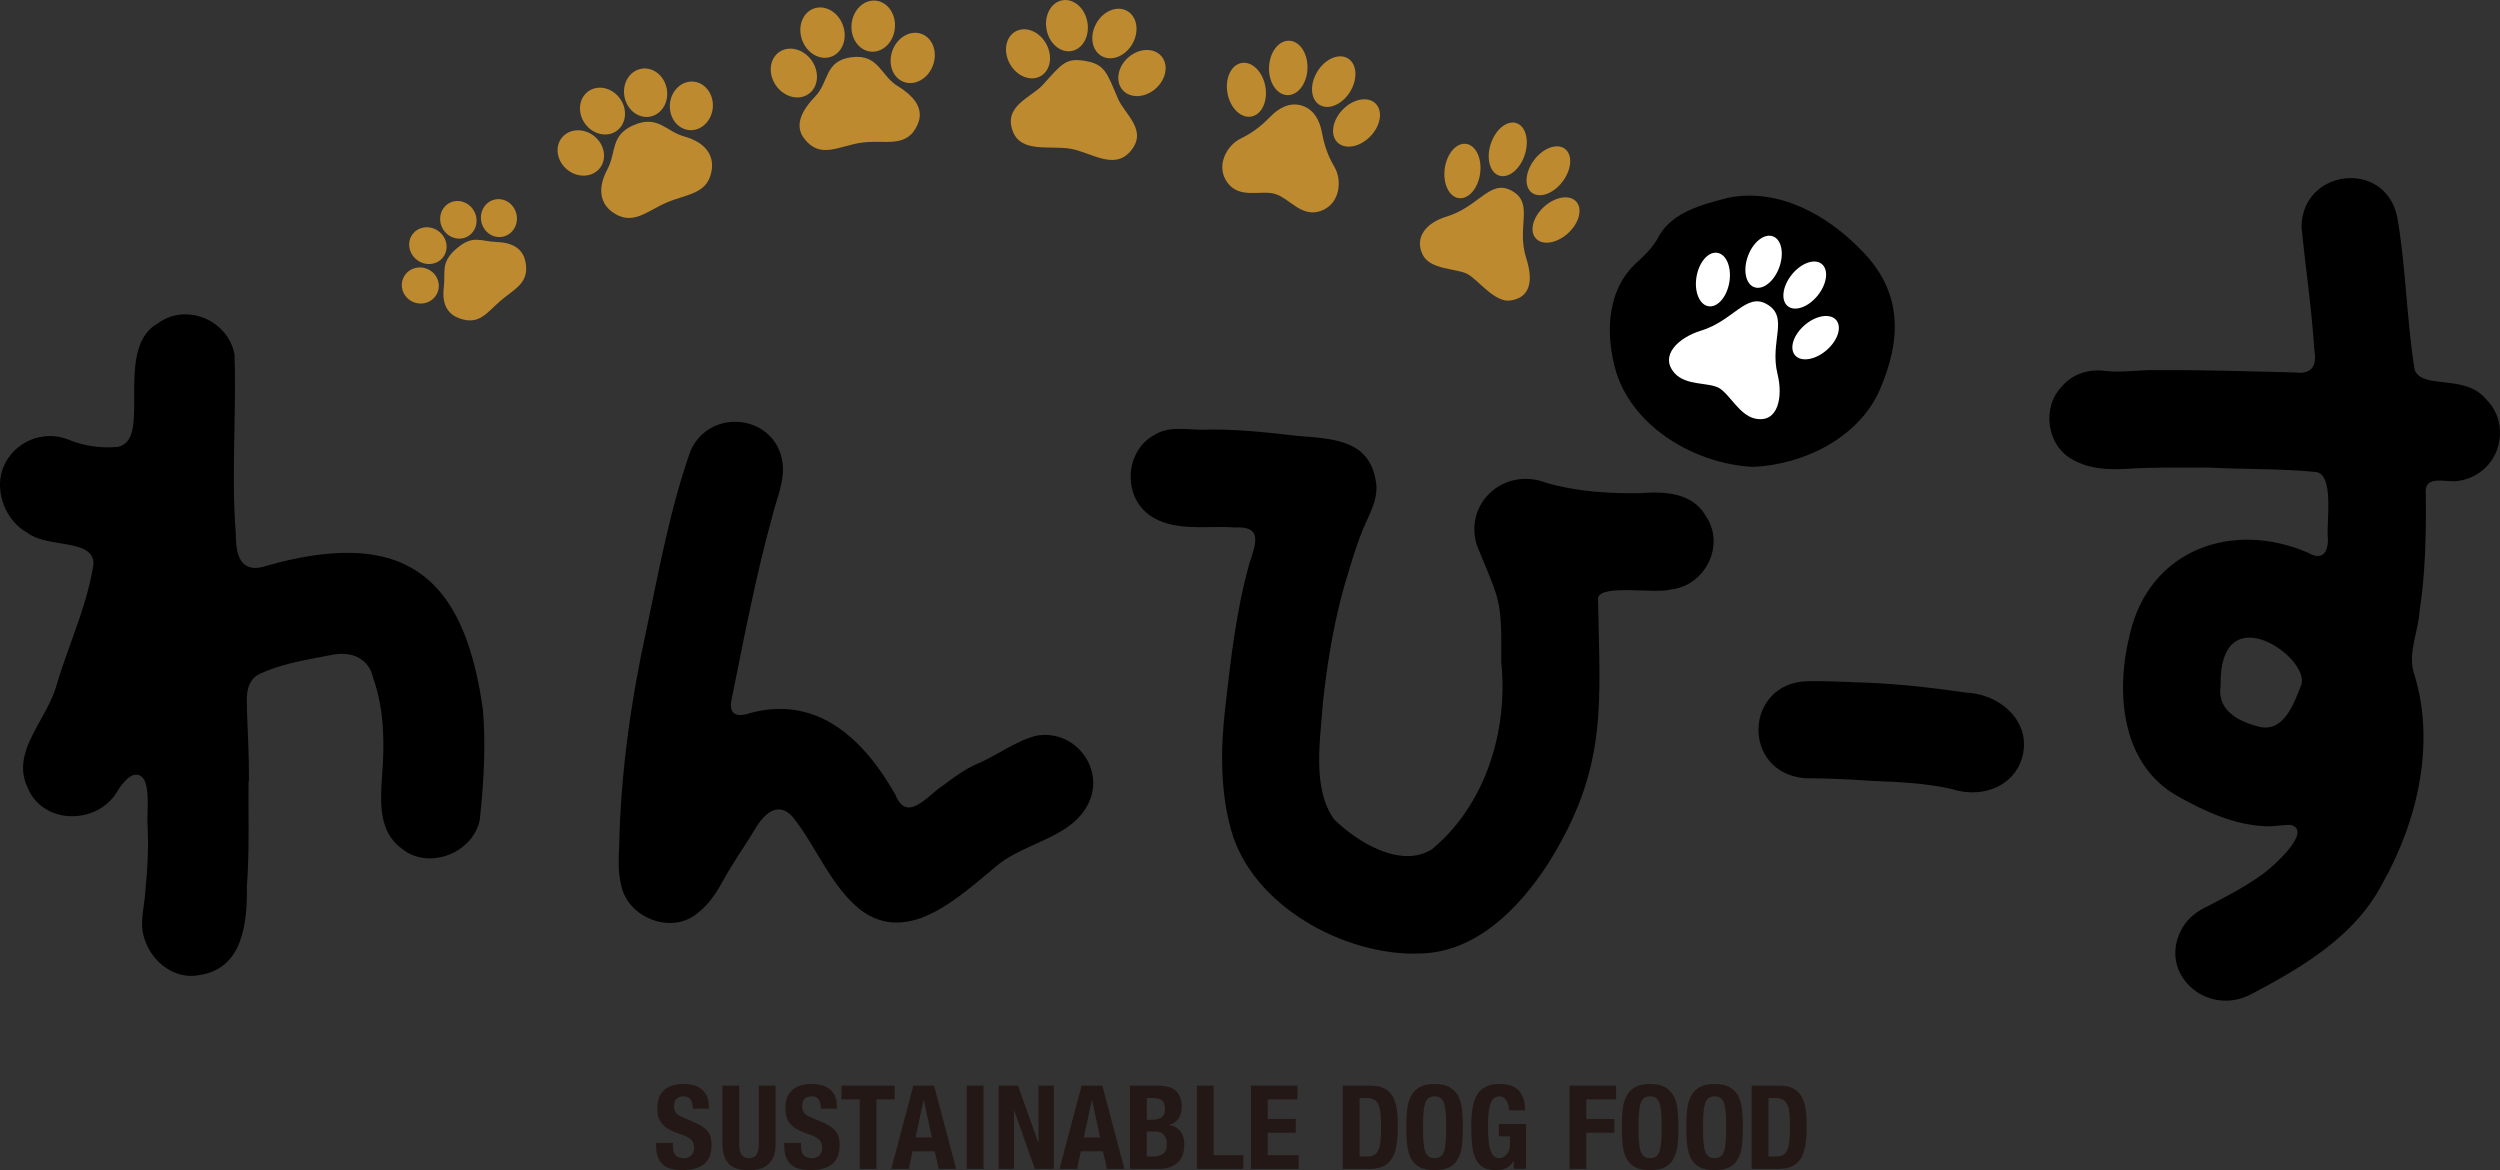 <?xml version="1.0" encoding="UTF-8"?><svg id="_レイヤー_2" xmlns="http://www.w3.org/2000/svg" width="174.814mm" height="81.825mm" viewBox="0 0 495.536 231.945"><rect x="0" y="0" width="495.536" height="231.945" fill="#333333" stroke="none"/><defs><style>.cls-1{fill:#fff;}.cls-2{fill:#be8a2f;}.cls-3{fill:#231815;}</style></defs><g id="_レイヤー_1-2"><g><path d="M347.501,92.542c-11.279-.55-23.629-7.609-27.154-18.787-2.09-7.138-2.011-15.788,3.644-21.3,1.899-1.756,3.799-3.488,4.934-5.861,2.829-4.655,8.614-6.098,13.577-7.379,9.907-2.048,19.652,3.355,26.36,10.309,8.237,8.216,8.145,17.57,3.729,27.772-4.194,9.514-15.075,14.802-25.091,15.245Z"/><path d="M437.369,92.687c-5.281,.028-10.564-.111-15.838,.235-3.645,.226-7.477,.039-10.716-1.828-5.152-2.789-6.172-10.374-2.103-14.519,2.217-2.579,5.504-3.515,8.841-3.021,3.341,.341,6.679-.301,10.028-.183,9.101-.07,18.198,.236,27.292,.45,3.433,.454,4.414-1.362,3.857-4.511-.519-8.15-1.744-16.217-2.534-24.329,.1-11.563,16.717-13.498,18.992-1.833,1.732,9.985,1.816,20.22,3.438,30.193,1.644,3.974,9.947,.658,14.203,5.843,1.692,1.727,2.61,3.827,2.7,6.217,.197,5.219-3.534,9.202-8.099,9.897-2.598,.541-7.12-1.583-6.597,2.92,.074,7.683-.076,15.388-1.247,22.997-.25,4.03-2.326,8.131-1.135,12.122,4.398,13.84,.782,29.394-6.207,41.765-5.458,10.521-15.931,16.639-26.061,21.986-8.853,4.627-18.829-4.294-13.523-13.317,1.124-1.837,2.839-3.167,4.779-4.064,3.714-1.936,7.467-3.86,10.879-6.307,1.665-1.124,10.334-8.632,5.764-9.883-1.647-.06-3.282,.347-4.934,.25-6.283-.19-12.226-2.986-17.62-6.013-11.269-6.432-12.246-20.981-9.28-32.353,3.979-16.568,20.396-22.282,35.246-15.837,2.958,1.747,4.112-.288,3.913-3.133-.306-2.913,1.36-12.533-2.429-12.881-7.165-.713-14.413-.482-21.606-.895l-.001,.032Zm2.787,43.253c-.769,4.993,3.773,7.201,7.906,8.174,4.716,.885,6.628-4.704,8.015-8.193,2.323-5.293-16.27-18.525-15.92,.019Z"/><path d="M297.575,131.336c.086-12.926-.206-11.829-4.854-23.305-2.558-8.378,5.5-15.606,13.889-12.288,6.011,1.711,12.273,2.098,18.494,2.008,4.757-.369,10.332-.151,12.983,4.494,4.015,5.767-.09,13.907-6.951,14.607-3.012,.908-13.788-1.124-14.388,1.673,.328,21.017,2.12,33.43-9.838,52.585-5.715,8.833-14.253,17.663-25.447,17.895-14.923,.562-33.261-9.474-37.433-24.462-2.202-7.919-2.096-16.187-1.165-24.289,1.09-9.639,2.174-19.34,4.822-28.701,1.179-3.647,2.715-7.324-2.867-6.997-5.656-.446-12.302,1.007-17.166-2.577-5.241-4.028-4.525-12.793,1.252-15.812,2.793-1.727,6.169-1.012,9.271-.985,6.371-.227,12.711,.502,19.032,1.226,7.271,.563,14.671,.795,15.614,9.793,.153,2.09-.616,4.108-1.442,5.989-1.709,3.536-2.933,7.251-4.04,11.007-2.69,8.518-4.178,17.323-5.131,26.189-.49,7.155-2.188,16.887,2.221,23.011,4.571,4.484,13.198,9.858,19.417,5.932,10.632-8.826,15.104-23.494,13.728-36.993Z"/><path d="M122.73,167.635c.295-14.3,2.318-28.778,5.396-42.783,2.511-11.927,4.695-24.019,8.762-35.527,3.895-8.727,17.028-7.146,18.243,2.529,.422,3.6-1.219,7.031-2.046,10.469-3.294,11.901-5.589,24.064-8.039,36.16-.731,3.308,1.089,3.768,3.836,2.801,13.34-3.466,22.405,5.377,28.555,16.16,2.354,5.871,6.37,.252,9.439-1.722,2.072-1.556,4.17-3.106,6.534-4.196,4.091-1.666,7.69-4.577,11.971-5.693,7.122-1.279,12.778,5.385,10.972,11.853-2.63,8.528-13.256,8.918-19.203,14.29-7.266,5.946-17.306,15.617-26.79,8.214-5.631-4.654-8.301-11.761-12.621-17.469-2.787-4.06-5.826-2.15-7.898,1.33-2.164,3.595-4.623,7.013-6.631,10.7-1.257,2.311-2.771,4.551-4.868,6.18-5.146,4.441-13.884,1.058-15.223-5.471-.641-2.796-.509-4.757-.388-7.825Z"/><path d="M366.924,135.219c7.641,.138,15.232,.965,22.788,2.074,7.269,.288,13.721,6.532,10.726,13.967-2.275,5.28-8.439,6.845-13.592,5.123-5.202-1.166-10.556-1.402-15.866-1.602-4.375-.312-8.746-.516-13.131-.523-12.781-.989-12.149-18.955,.457-19.233,2.873-.086,5.747,.08,8.619,.168-0,.009-.001,.018-.001,.027Z"/><g><path class="cls-2" d="M135.63,27.052c-3.635-1.015-5.228-4.297-9.964-2.279s-3.472,5.44-5.258,8.765c-2.193,4.083-1.18,6.89,.869,8.416,4.033,3.004,6.918-.128,10.928-1.836s8.267-1.62,8.894-6.61c.319-2.535-1.004-5.21-5.469-6.456Z"/><ellipse class="cls-2" cx="115.125" cy="30.32" rx="4.264" ry="4.822" transform="translate(18.97 100.515) rotate(-50.885)"/><ellipse class="cls-2" cx="119.423" cy="22.018" rx="4.264" ry="4.822" transform="translate(9.669 73.986) rotate(-35.783)"/><ellipse class="cls-2" cx="137.036" cy="20.983" rx="4.822" ry="4.264" transform="translate(104.835 155.825) rotate(-85.274)"/><ellipse class="cls-2" cx="127.97" cy="18.376" rx="4.264" ry="4.822" transform="translate(-1.217 23.349) rotate(-10.376)"/></g><g><path class="cls-2" d="M98.496,47.974c-3.32-.121-4.71-1.509-7.984,1.277-3.274,2.786-2.161,4.622-2.538,7.677-.474,3.841,1.128,5.483,3.14,6.19,3.962,1.392,5.397-1.202,8.168-3.56,2.772-2.359,5.638-3.425,4.897-7.558-.376-2.1-1.816-3.884-5.684-4.026Z"/><ellipse class="cls-2" cx="83.311" cy="56.589" rx="3.561" ry="3.685" transform="translate(-.168 112.931) rotate(-68.203)"/><ellipse class="cls-2" cx="84.815" cy="48.692" rx="3.561" ry="3.788" transform="translate(-5.047 87.283) rotate(-53.101)"/><ellipse class="cls-2" cx="98.894" cy="43.231" rx="3.561" ry="3.769" transform="translate(-7.046 22.599) rotate(-12.592)"/><ellipse class="cls-2" cx="90.855" cy="43.571" rx="3.561" ry="3.773" transform="translate(-9.842 47.215) rotate(-27.694)"/></g><g><path class="cls-2" d="M177.916,17.053c-3.39-2.07-3.752-6.395-9.127-5.71s-4.45,4.938-7.213,7.793c-3.392,3.506-3.797,6.214-2.16,8.347,3.223,4.199,6.978,1.351,11.528,.77s8.9,1.235,10.966-3.638c1.05-2.476,.168-5.02-3.995-7.562Z"/><ellipse class="cls-2" cx="157.352" cy="14.48" rx="4.319" ry="5.075" transform="translate(20.249 93.042) rotate(-35.071)"/><ellipse class="cls-2" cx="163.035" cy="6.465" rx="4.3" ry="5.075" transform="translate(7.594 56.068) rotate(-19.969)"/><ellipse class="cls-2" cx="180.913" cy="11.484" rx="5.075" ry="4.275" transform="translate(106.684 176.867) rotate(-69.46)"/><ellipse class="cls-2" cx="173.088" cy="5.181" rx="5.075" ry="4.31" transform="translate(151.526 176.999) rotate(-84.562)"/></g><g><path class="cls-2" d="M221.589,19.535c-2.205-5.213-2.64-6.809-6.484-7.457s-4.584,.512-8.377,4.714c-2.302,2.551-8.019,4.212-5.915,9.383,1.693,4.161,7.356,2.628,11.358,3.303s8.559,4.272,11.813,.604c3.71-4.182-1.056-7.382-2.395-10.547Z"/><ellipse class="cls-2" cx="203.768" cy="10.667" rx="4.111" ry="5.079" transform="translate(20.895 101.18) rotate(-29.33)"/><ellipse class="cls-2" cx="211.484" cy="5.082" rx="4.111" ry="5.11" transform="translate(2.52 38.025) rotate(-10.335)"/><ellipse class="cls-2" cx="226.352" cy="14.475" rx="5.1" ry="4.111" transform="translate(47.302 153.708) rotate(-41.528)"/><ellipse class="cls-2" cx="220.894" cy="6.643" rx="5.137" ry="4.111" transform="translate(106.414 195.674) rotate(-60.523)"/></g><g><path class="cls-2" d="M264.489,33.059c-1.548-2.595-2.113-4.923-2.504-6.968s-1.462-4.411-3.967-5.166-4.679,.633-6.134,2.122c-1.456,1.489-3.238,3.11-5.963,4.418-2.724,1.308-5.054,5.411-2.63,8.73,2.423,3.319,6.682,1.409,9.451,2.243,2.875,.866,5.263,4.779,9.117,3.351,3.854-1.428,4.179-6.135,2.63-8.73Z"/><ellipse class="cls-2" cx="247.057" cy="17.797" rx="3.811" ry="5.396" transform="translate(.844 44.876) rotate(-10.397)"/><ellipse class="cls-2" cx="255.349" cy="13.465" rx="5.396" ry="3.811" transform="translate(232.754 268.168) rotate(-87.949)"/><ellipse class="cls-2" cx="268.883" cy="24.373" rx="5.396" ry="3.811" transform="translate(63.857 200.033) rotate(-45.768)"/><ellipse class="cls-2" cx="264.364" cy="16.181" rx="5.396" ry="3.811" transform="translate(112.498 233.177) rotate(-58.516)"/></g><g><path class="cls-1" d="M352.338,74.173c-1.635-6.522,2.412-11.312-2.174-13.908-4.042-2.288-6.61,3.338-13.044,5.293-4.326,1.314-8.331,4.91-5.168,8.425,2.265,2.516,6.694,1.745,8.787,2.93,2.094,1.185,4.011,5.353,7.098,6.043,4.686,1.048,5.599-4.397,4.5-8.783Z"/><ellipse class="cls-1" cx="339.524" cy="55.406" rx="5.368" ry="3.299" transform="translate(228.438 380.992) rotate(-80.429)"/><ellipse class="cls-1" cx="349.57" cy="51.886" rx="5.368" ry="3.299" transform="translate(180.178 362.044) rotate(-69.802)"/><ellipse class="cls-1" cx="359.88" cy="66.929" rx="5.368" ry="3.299" transform="translate(42.889 249.986) rotate(-40.541)"/><ellipse class="cls-1" cx="357.728" cy="56.505" rx="5.368" ry="3.299" transform="translate(89.405 299.742) rotate(-51.169)"/></g><g><path class="cls-2" d="M302.517,51.165c-2.027-6.295,1.74-10.945-3.009-13.43-4.185-2.19-6.421,3.261-12.749,5.184-4.254,1.293-6.372,4.237-4.782,7.53,1.488,3.081,6.694,2.716,8.862,3.85,2.168,1.134,5.385,5.724,8.552,5.263,4.121-.6,4.487-4.165,3.124-8.398Z"/><ellipse class="cls-2" cx="289.878" cy="33.896" rx="5.425" ry="3.539" transform="translate(217.555 316.646) rotate(-82.322)"/><ellipse class="cls-2" cx="298.861" cy="29.604" rx="5.476" ry="3.539" transform="translate(176.885 304.042) rotate(-71.694)"/><ellipse class="cls-2" cx="308.425" cy="43.608" rx="5.418" ry="3.539" transform="translate(51.365 219.527) rotate(-42.433)"/><ellipse class="cls-2" cx="306.911" cy="33.85" rx="5.446" ry="3.539" transform="translate(95.413 258.814) rotate(-53.061)"/></g><g><path class="cls-3" d="M133.383,227.021c0,.386,.031,.736,.093,1.052,.061,.316,.176,.582,.346,.797,.17,.216,.397,.386,.682,.509,.285,.123,.643,.185,1.075,.185,.508,0,.967-.165,1.375-.497s.613-.843,.613-1.537c0-.37-.05-.69-.15-.959-.101-.27-.266-.512-.497-.729-.231-.215-.536-.411-.913-.589s-.843-.358-1.399-.544c-.74-.246-1.379-.516-1.918-.809-.54-.292-.991-.636-1.352-1.029-.362-.393-.628-.847-.798-1.364-.169-.516-.254-1.113-.254-1.792,0-1.632,.454-2.85,1.364-3.652,.909-.801,2.157-1.203,3.745-1.203,.74,0,1.422,.081,2.046,.243,.624,.162,1.163,.424,1.618,.786,.454,.362,.809,.824,1.063,1.387,.254,.562,.382,1.236,.382,2.022v.462h-3.19c0-.786-.139-1.39-.416-1.814-.278-.424-.74-.636-1.387-.636-.369,0-.678,.054-.924,.162-.247,.108-.443,.25-.589,.428-.147,.178-.247,.382-.3,.613-.054,.231-.081,.47-.081,.716,0,.509,.108,.937,.324,1.283,.215,.347,.678,.667,1.387,.959l2.566,1.11c.632,.277,1.148,.566,1.549,.867,.401,.3,.72,.624,.959,.971,.239,.347,.404,.727,.497,1.144,.093,.416,.139,.878,.139,1.387,0,1.741-.505,3.008-1.514,3.802-1.01,.794-2.416,1.191-4.219,1.191-1.88,0-3.224-.408-4.033-1.225s-1.214-1.989-1.214-3.514v-.67h3.329v.485Z"/><path class="cls-3" d="M146.524,226.698c0,.416,.027,.797,.081,1.144,.054,.347,.154,.647,.301,.901,.146,.254,.347,.456,.601,.601,.254,.147,.574,.22,.959,.22,.401,0,.724-.073,.971-.22,.247-.146,.443-.347,.589-.601,.146-.253,.246-.554,.301-.901,.054-.347,.081-.729,.081-1.144v-11.511h3.329v11.511c0,1.048-.147,1.915-.439,2.6-.293,.686-.686,1.229-1.179,1.629-.494,.401-1.056,.671-1.687,.81-.632,.139-1.287,.208-1.965,.208-.678,0-1.333-.063-1.965-.186s-1.194-.373-1.687-.751-.886-.913-1.179-1.607c-.293-.693-.439-1.595-.439-2.704v-11.511h3.329v11.511Z"/><path class="cls-3" d="M158.775,227.021c0,.386,.031,.736,.093,1.052,.061,.316,.176,.582,.346,.797,.17,.216,.397,.386,.682,.509,.285,.123,.643,.185,1.075,.185,.508,0,.967-.165,1.375-.497s.613-.843,.613-1.537c0-.37-.05-.69-.15-.959-.101-.27-.266-.512-.497-.729-.231-.215-.536-.411-.913-.589s-.843-.358-1.399-.544c-.74-.246-1.379-.516-1.918-.809-.54-.292-.991-.636-1.352-1.029-.362-.393-.628-.847-.798-1.364-.169-.516-.254-1.113-.254-1.792,0-1.632,.454-2.85,1.364-3.652,.909-.801,2.157-1.203,3.745-1.203,.74,0,1.422,.081,2.046,.243,.624,.162,1.163,.424,1.618,.786,.454,.362,.809,.824,1.063,1.387,.254,.562,.382,1.236,.382,2.022v.462h-3.19c0-.786-.139-1.39-.416-1.814-.278-.424-.74-.636-1.387-.636-.369,0-.678,.054-.924,.162-.247,.108-.443,.25-.589,.428-.147,.178-.247,.382-.3,.613-.054,.231-.081,.47-.081,.716,0,.509,.108,.937,.324,1.283,.215,.347,.678,.667,1.387,.959l2.566,1.11c.632,.277,1.148,.566,1.549,.867,.401,.3,.72,.624,.959,.971,.239,.347,.404,.727,.497,1.144,.093,.416,.139,.878,.139,1.387,0,1.741-.505,3.008-1.514,3.802-1.01,.794-2.416,1.191-4.219,1.191-1.88,0-3.224-.408-4.033-1.225s-1.214-1.989-1.214-3.514v-.67h3.329v.485Z"/><path class="cls-3" d="M177.336,217.914h-3.606v13.777h-3.329v-13.777h-3.606v-2.727h10.54v2.727Z"/><path class="cls-3" d="M185.15,215.186l4.368,16.504h-3.467l-.763-3.491h-4.392l-.763,3.491h-3.467l4.369-16.504h4.115Zm-.44,10.286l-1.595-7.421h-.046l-1.595,7.421h3.236Z"/><path class="cls-3" d="M191.624,215.186h3.329v16.504h-3.329v-16.504Z"/><path class="cls-3" d="M205.807,226.489h.046v-11.303h3.051v16.504h-3.791l-4.068-11.558h-.046v11.558h-3.051v-16.504h3.837l4.022,11.303Z"/><path class="cls-3" d="M218.498,215.186l4.368,16.504h-3.467l-.763-3.491h-4.392l-.763,3.491h-3.467l4.369-16.504h4.115Zm-.44,10.286l-1.595-7.421h-.046l-1.595,7.421h3.236Z"/><path class="cls-3" d="M229.546,215.186c.678,0,1.306,.069,1.884,.208,.578,.139,1.075,.369,1.491,.693,.416,.324,.74,.755,.971,1.295,.231,.54,.347,1.202,.347,1.987,0,.895-.208,1.661-.624,2.3s-1.04,1.074-1.872,1.306v.046c.924,.123,1.656,.516,2.196,1.179,.539,.663,.809,1.548,.809,2.658,0,.647-.085,1.264-.254,1.85-.17,.586-.459,1.098-.867,1.537-.409,.439-.94,.79-1.595,1.052-.655,.262-1.468,.393-2.439,.393h-5.617v-16.504h5.571Zm-1.294,6.772c.924,0,1.599-.165,2.023-.497,.423-.331,.636-.89,.636-1.676s-.193-1.341-.578-1.664c-.385-.324-.994-.485-1.826-.485h-1.202v4.322h.948Zm.347,7.282c.801,0,1.448-.178,1.942-.531,.493-.355,.739-1.01,.739-1.965,0-.478-.066-.874-.196-1.19-.131-.316-.309-.57-.532-.763-.224-.192-.489-.327-.797-.404-.308-.077-.647-.116-1.017-.116h-1.433v4.97h1.294Z"/><path class="cls-3" d="M237.228,215.186h3.329v13.776h5.894v2.728h-9.223v-16.504Z"/><path class="cls-3" d="M257.176,217.914h-5.894v3.884h5.547v2.727h-5.547v4.438h6.126v2.728h-9.454v-16.504h9.223v2.727Z"/><path class="cls-3" d="M271.622,215.186c1.156,0,2.088,.189,2.797,.566,.709,.378,1.26,.916,1.653,1.618,.393,.701,.659,1.545,.797,2.53,.139,.987,.208,2.089,.208,3.306,0,1.449-.089,2.709-.266,3.779-.177,1.071-.482,1.954-.913,2.647-.432,.694-1.01,1.21-1.734,1.548-.725,.34-1.641,.509-2.751,.509h-5.247v-16.504h5.455Zm-.647,14.054c.585,0,1.055-.101,1.41-.301s.636-.531,.844-.994c.208-.462,.347-1.07,.416-1.825s.104-1.695,.104-2.821c0-.94-.031-1.764-.093-2.473s-.189-1.298-.381-1.769c-.193-.47-.478-.824-.855-1.063-.378-.239-.882-.358-1.514-.358h-1.41v11.604h1.48Z"/><path class="cls-3" d="M278.915,219.982c.115-1.055,.37-1.961,.763-2.716,.393-.754,.959-1.344,1.699-1.768,.74-.424,1.734-.636,2.982-.636s2.242,.212,2.982,.636,1.306,1.014,1.699,1.768c.393,.755,.647,1.661,.763,2.716,.116,1.056,.173,2.208,.173,3.456,0,1.264-.057,2.419-.173,3.467-.115,1.049-.37,1.951-.763,2.705-.393,.755-.959,1.333-1.699,1.734-.74,.4-1.734,.601-2.982,.601s-2.242-.201-2.982-.601c-.739-.401-1.306-.979-1.699-1.734-.393-.754-.647-1.656-.763-2.705-.115-1.048-.173-2.203-.173-3.467,0-1.248,.058-2.4,.173-3.456Zm3.236,6.288c.054,.778,.162,1.41,.324,1.895,.162,.485,.392,.84,.693,1.064,.301,.223,.697,.335,1.191,.335,.493,0,.89-.112,1.19-.335,.301-.224,.531-.579,.694-1.064,.162-.485,.269-1.117,.323-1.895s.081-1.722,.081-2.832c0-1.109-.027-2.049-.081-2.82s-.162-1.403-.323-1.895c-.162-.494-.393-.852-.694-1.075s-.697-.336-1.19-.336c-.494,0-.89,.112-1.191,.336s-.531,.582-.693,1.075c-.162,.493-.27,1.125-.324,1.895-.054,.771-.081,1.71-.081,2.82,0,1.11,.027,2.054,.081,2.832Z"/><path class="cls-3" d="M299.003,219.139c-.069-.323-.182-.62-.336-.89s-.35-.494-.589-.671c-.239-.176-.528-.266-.867-.266-.801,0-1.38,.447-1.734,1.341-.355,.894-.532,2.373-.532,4.438,0,.987,.031,1.881,.093,2.682,.061,.801,.173,1.483,.335,2.045,.162,.563,.393,.994,.694,1.295,.3,.301,.69,.45,1.167,.45,.2,0,.42-.053,.659-.162,.239-.107,.462-.269,.671-.485,.208-.215,.381-.488,.52-.82,.139-.331,.208-.72,.208-1.168v-1.688h-2.196v-2.45h5.386v8.9h-2.45v-1.526h-.046c-.401,.647-.882,1.106-1.445,1.375-.563,.27-1.237,.405-2.023,.405-1.017,0-1.845-.178-2.485-.533-.64-.354-1.14-.901-1.503-1.641s-.605-1.653-.728-2.74c-.124-1.086-.185-2.346-.185-3.779,0-1.387,.089-2.604,.266-3.652,.177-1.049,.481-1.923,.913-2.624,.431-.702,1.001-1.229,1.71-1.583,.709-.355,1.595-.533,2.659-.533,1.818,0,3.128,.451,3.929,1.352,.801,.902,1.202,2.193,1.202,3.872h-3.19c0-.309-.035-.625-.104-.948Z"/><path class="cls-3" d="M320.326,215.186v2.727h-5.894v3.884h5.547v2.727h-5.547v7.166h-3.329v-16.504h9.223Z"/><path class="cls-3" d="M321.632,219.982c.115-1.055,.37-1.961,.763-2.716,.393-.754,.959-1.344,1.699-1.768,.74-.424,1.734-.636,2.982-.636s2.242,.212,2.982,.636,1.306,1.014,1.699,1.768c.393,.755,.647,1.661,.763,2.716,.116,1.056,.173,2.208,.173,3.456,0,1.264-.057,2.419-.173,3.467-.115,1.049-.37,1.951-.763,2.705-.393,.755-.959,1.333-1.699,1.734-.74,.4-1.734,.601-2.982,.601s-2.242-.201-2.982-.601c-.739-.401-1.306-.979-1.699-1.734-.393-.754-.647-1.656-.763-2.705-.115-1.048-.173-2.203-.173-3.467,0-1.248,.058-2.4,.173-3.456Zm3.236,6.288c.054,.778,.162,1.41,.324,1.895,.162,.485,.392,.84,.693,1.064,.301,.223,.697,.335,1.191,.335,.493,0,.89-.112,1.19-.335,.301-.224,.531-.579,.694-1.064,.162-.485,.269-1.117,.323-1.895s.081-1.722,.081-2.832c0-1.109-.027-2.049-.081-2.82s-.162-1.403-.323-1.895c-.162-.494-.393-.852-.694-1.075s-.697-.336-1.19-.336c-.494,0-.89,.112-1.191,.336s-.531,.582-.693,1.075c-.162,.493-.27,1.125-.324,1.895-.054,.771-.081,1.71-.081,2.82,0,1.11,.027,2.054,.081,2.832Z"/><path class="cls-3" d="M334.415,219.982c.115-1.055,.37-1.961,.763-2.716,.393-.754,.959-1.344,1.699-1.768,.74-.424,1.734-.636,2.983-.636,1.248,0,2.242,.212,2.982,.636s1.305,1.014,1.698,1.768c.393,.755,.647,1.661,.763,2.716,.116,1.056,.173,2.208,.173,3.456,0,1.264-.057,2.419-.173,3.467-.116,1.049-.37,1.951-.763,2.705-.393,.755-.958,1.333-1.698,1.734-.74,.4-1.734,.601-2.982,.601-1.249,0-2.243-.201-2.983-.601-.739-.401-1.306-.979-1.699-1.734-.393-.754-.647-1.656-.763-2.705-.115-1.048-.173-2.203-.173-3.467,0-1.248,.058-2.4,.173-3.456Zm3.236,6.288c.054,.778,.162,1.41,.324,1.895,.162,.485,.392,.84,.693,1.064,.301,.223,.698,.335,1.191,.335,.493,0,.89-.112,1.19-.335,.301-.224,.531-.579,.694-1.064,.161-.485,.269-1.117,.323-1.895,.053-.778,.081-1.722,.081-2.832,0-1.109-.028-2.049-.081-2.82-.054-.771-.162-1.403-.323-1.895-.162-.494-.393-.852-.694-1.075s-.698-.336-1.19-.336c-.494,0-.891,.112-1.191,.336s-.531,.582-.693,1.075c-.162,.493-.27,1.125-.324,1.895-.054,.771-.081,1.71-.081,2.82,0,1.11,.027,2.054,.081,2.832Z"/><path class="cls-3" d="M352.664,215.186c1.155,0,2.088,.189,2.797,.566,.708,.378,1.26,.916,1.653,1.618,.393,.701,.659,1.545,.797,2.53,.139,.987,.208,2.089,.208,3.306,0,1.449-.089,2.709-.267,3.779-.176,1.071-.481,1.954-.912,2.647-.432,.694-1.01,1.21-1.734,1.548-.724,.34-1.641,.509-2.751,.509h-5.247v-16.504h5.456Zm-.647,14.054c.586,0,1.056-.101,1.41-.301,.355-.2,.636-.531,.844-.994,.207-.462,.347-1.07,.416-1.825,.07-.755,.105-1.695,.105-2.821,0-.94-.032-1.764-.093-2.473s-.189-1.298-.381-1.769c-.193-.47-.478-.824-.856-1.063s-.882-.358-1.513-.358h-1.411v11.604h1.48Z"/></g><path d="M37.91,193.436c-4.049,0-7.857-3.004-9.26-7.306-.778-2.169-.471-4.378-.146-6.717,.161-1.162,.326-2.354,.357-3.552,.484-4.55,.597-8.845,.345-13.109l.029-.853c.119-3.581,.124-6.641-1.019-7.823-.335-.345-.754-.528-1.213-.528-1.04,0-2.094,.872-3.522,2.914-1.758,3.297-5.265,5.326-9.173,5.326-3.958,0-7.315-2.108-8.761-5.502-2.365-4.795-.016-9.039,2.471-13.532,1.225-2.214,2.492-4.503,3.168-6.873,.829-2.819,1.854-5.673,2.845-8.433,1.801-5.015,3.658-10.186,4.501-15.526,.16-3.14-3.232-3.692-6.512-4.225-2.325-.379-4.958-.807-6.531-2.055-4.267-2.316-6.508-7.892-5.04-12.459,1.367-4.036,5.176-6.749,9.476-6.749,1.17,0,2.319,.208,3.417,.618,2.498,1.057,5.293,1.619,8.069,1.619,.66,0,1.325-.032,1.975-.096,3.241-.696,3.228-4.85,3.213-9.659-.018-5.677-.039-12.108,4.558-14.733,1.651-1.237,3.561-1.88,5.554-1.88,4.75,0,8.952,3.42,9.776,7.955,.169,4.922,.07,10.091-.025,15.09-.128,6.708-.26,13.644,.277,20.469,.034,2.35,.099,6.759,3.871,6.759,.626,0,1.339-.135,2.118-.4,6.138-1.743,11.409-2.593,16.099-2.593,15.637,0,23.933,9.613,26.9,31.17,.51,6.299,.307,13.25-.642,21.858-.918,4.283-5.189,7.534-9.929,7.534-2.094,0-4.011-.677-5.544-1.959-4.648-3.323-4.228-9.372-3.859-14.709l.015-.227c.388-5.316,.538-12.255-1.774-18.774-.614-3.037-2.941-4.874-6.213-4.874-.739,0-1.522,.092-2.326,.273l-1.607,.303c-4.159,.778-8.458,1.582-12.384,3.396-2.66,1.337-2.582,4.209-2.525,6.307,.01,.38,.02,.737,.017,1.081l.021,.51c.184,4.285,.375,8.715,.371,13.092l-.083,.522c-.021,2.025-.012,4.008-.003,5.992,.022,4.779,.044,9.711-.326,14.531,.104,7.526-.857,16.305-9.282,17.644-.605,.124-1.172,.183-1.745,.183Z"/></g></g></svg>
